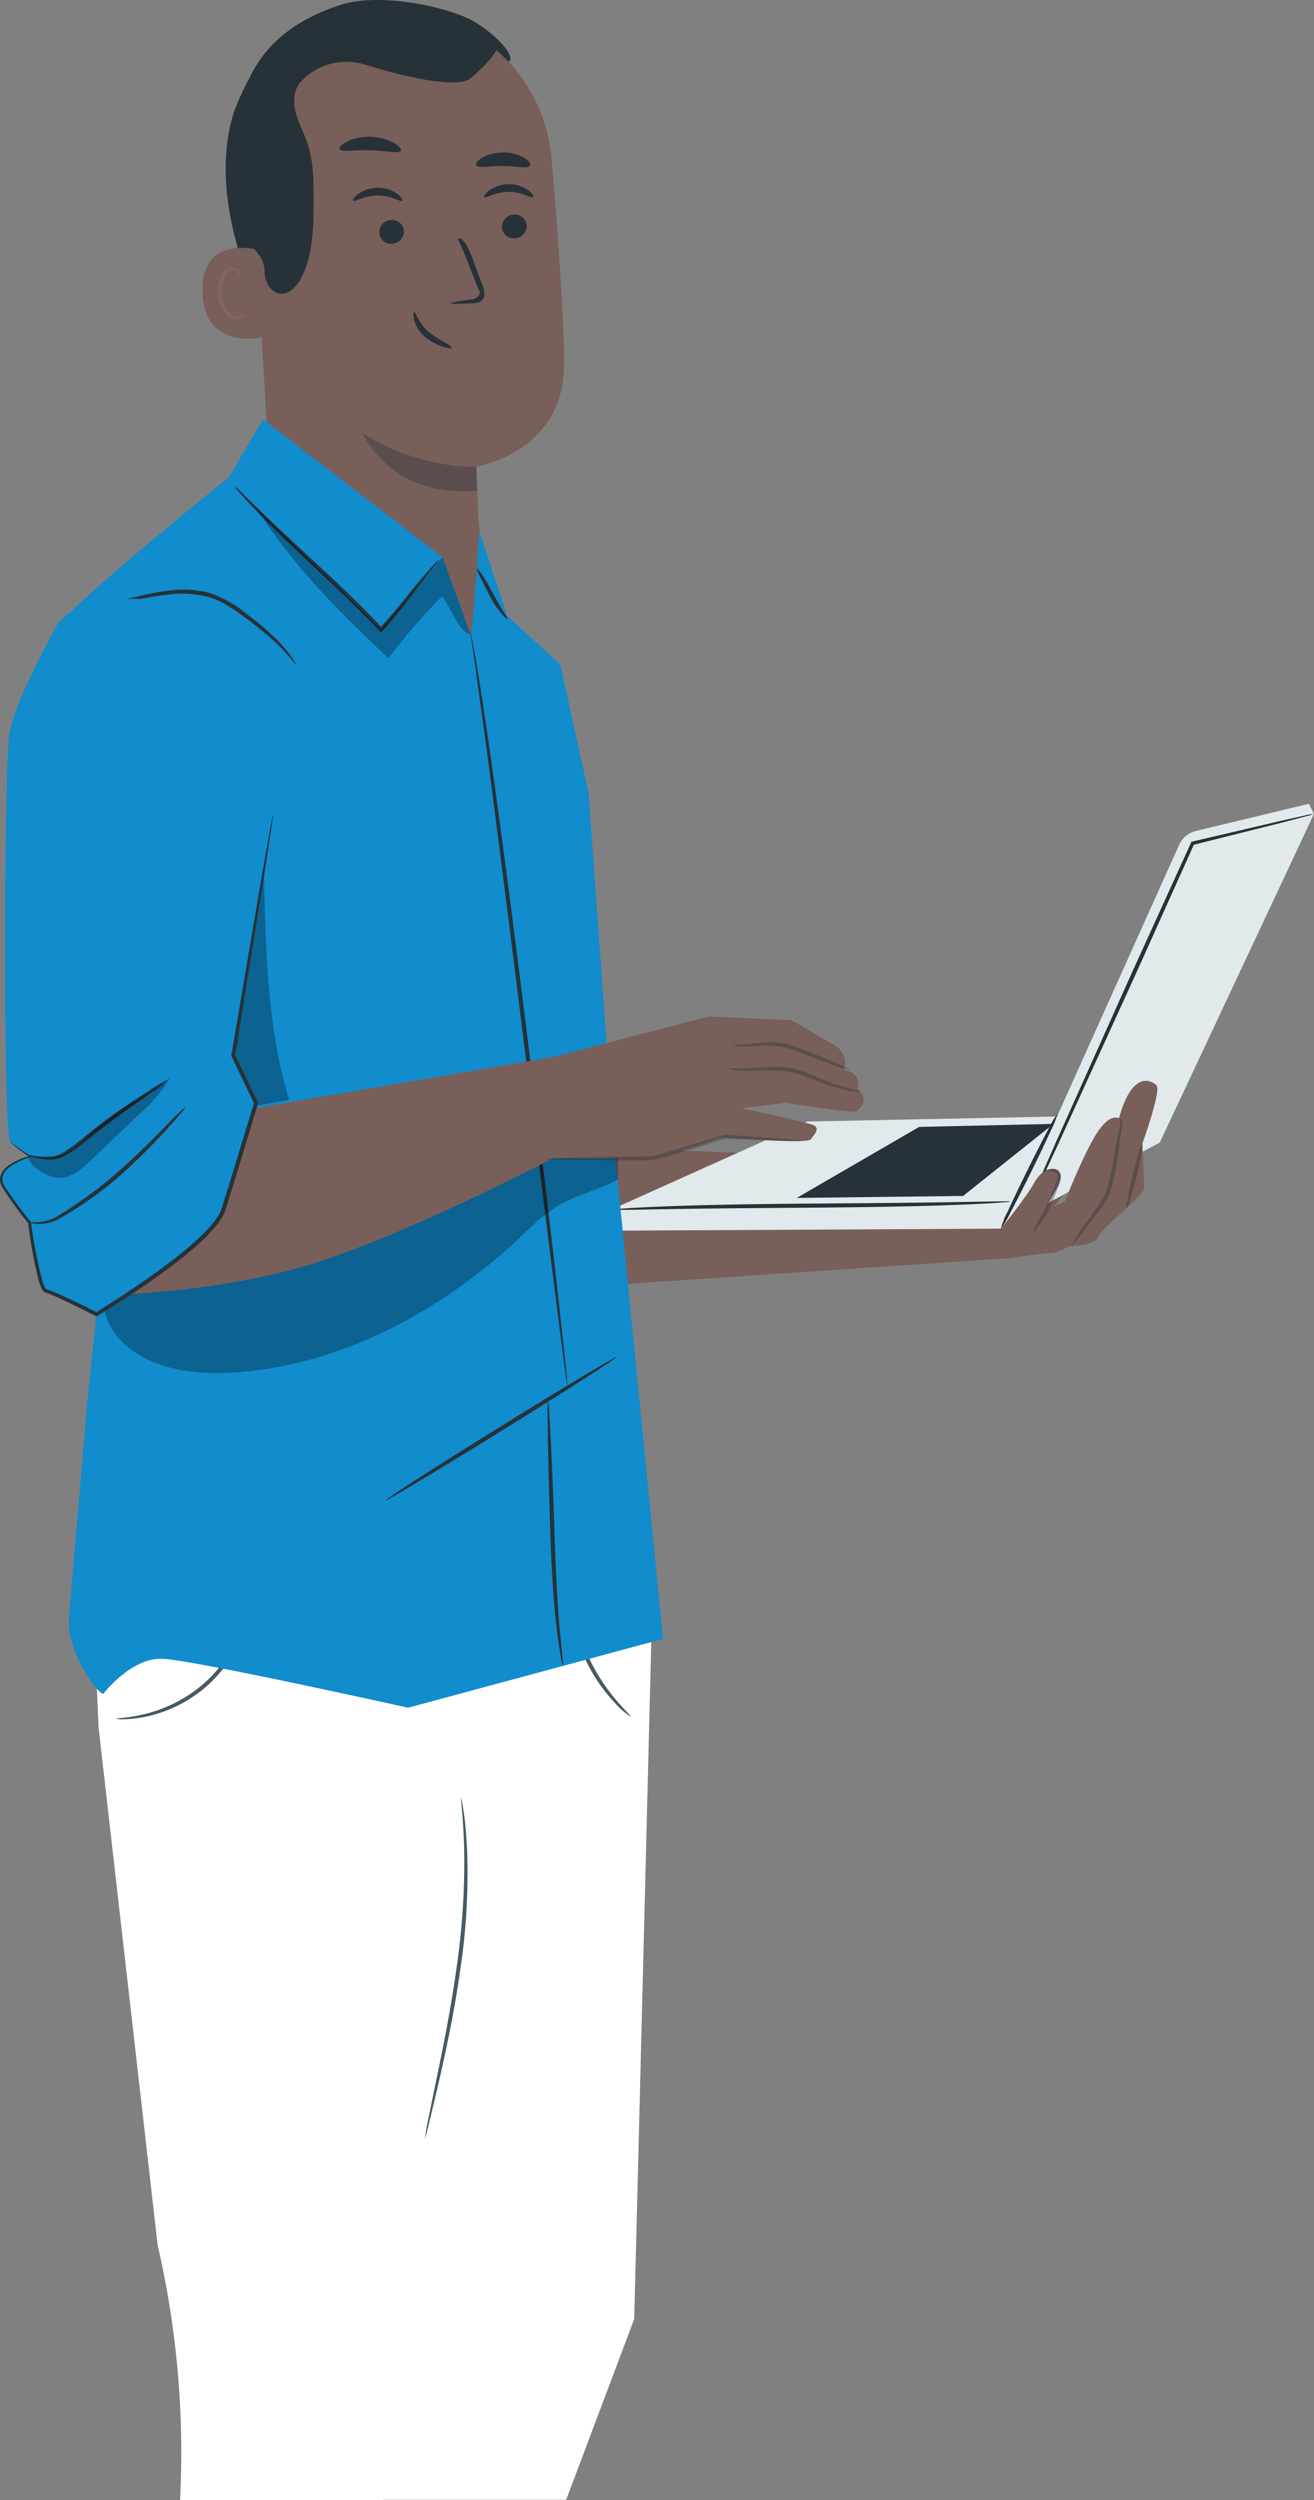 <svg xmlns="http://www.w3.org/2000/svg" xmlns:xlink="http://www.w3.org/1999/xlink" width="290.994" height="553.265" viewBox="0 0 290.994 553.265">
  <rect x="0" y="0" width="290.994" height="553.265" fill="#808080" stroke="none"/>
  <defs>
    <clipPath id="clip-path">
      <rect id="Rectangle_1171" data-name="Rectangle 1171" width="25.3" height="12.81" fill="none"/>
    </clipPath>
    <clipPath id="clip-path-2">
      <rect id="Rectangle_1172" data-name="Rectangle 1172" width="6.072" height="11.482" fill="none"/>
    </clipPath>
    <clipPath id="clip-path-3">
      <rect id="Rectangle_1173" data-name="Rectangle 1173" width="11.321" height="28.314" fill="none"/>
    </clipPath>
    <clipPath id="clip-path-4">
      <rect id="Rectangle_1174" data-name="Rectangle 1174" width="3.564" height="14.203" fill="none"/>
    </clipPath>
    <clipPath id="clip-path-5">
      <rect id="Rectangle_1175" data-name="Rectangle 1175" width="6.212" height="14.161" fill="none"/>
    </clipPath>
    <clipPath id="clip-path-6">
      <rect id="Rectangle_1176" data-name="Rectangle 1176" width="113.911" height="56.912" fill="none"/>
    </clipPath>
    <clipPath id="clip-path-7">
      <rect id="Rectangle_1177" data-name="Rectangle 1177" width="12.37" height="51.615" fill="none"/>
    </clipPath>
    <clipPath id="clip-path-8">
      <rect id="Rectangle_1178" data-name="Rectangle 1178" width="47.715" height="33.535" fill="none"/>
    </clipPath>
    <clipPath id="clip-path-9">
      <rect id="Rectangle_1179" data-name="Rectangle 1179" width="29.578" height="5.578" fill="none"/>
    </clipPath>
    <clipPath id="clip-path-10">
      <rect id="Rectangle_1180" data-name="Rectangle 1180" width="25.99" height="6.246" fill="none"/>
    </clipPath>
    <clipPath id="clip-path-11">
      <rect id="Rectangle_1181" data-name="Rectangle 1181" width="30.859" height="21.524" fill="none"/>
    </clipPath>
    <clipPath id="clip-path-12">
      <rect id="Rectangle_1182" data-name="Rectangle 1182" width="56.827" height="5.685" fill="none"/>
    </clipPath>
  </defs>
  <g id="Group_10488" data-name="Group 10488" transform="translate(-0.002 -0.003)">
    <g id="Group_10549" data-name="Group 10549">
      <g id="Group_10486" data-name="Group 10486">
        <g id="Group_10550" data-name="Group 10550">
          <path id="Path_3001" data-name="Path 3001" d="M21.585,59.715c-2.906-7.459-5.781-14.975-7.359-22.825s-1.812-16.107.545-23.758c.357-1.159,3.52-8.983,4.733-8.933.864.035-.944,7.267-.468,7.992,4.568,6.9,6.188,15.428,6,23.7a108.31,108.31,0,0,1-3.447,23.823" transform="translate(36.959 11.922)" fill="#263238"/>
          <path id="Path_3002" data-name="Path 3002" d="M60.759,160.085c-12.4.449-40.99-33.592-41.7-45.984L14.741,39.538c-1.793-20,8.345-37.708,28.379-38.947L44.978.583a35.89,35.89,0,0,1,35.9,32.871c1.463,17.336,2.852,36.514,2.772,45.819C83.477,98.535,64.222,101.6,64.222,101.6c-.042,0,.146,4.464.411,10.111.591,12.683,8.057,47.9-4.633,48.356Z" transform="translate(41.269 1.655)" fill="#795f59"/>
          <g id="Group_10451" data-name="Group 10451" transform="translate(80.383 95.933)" opacity="0.37">
            <g id="Group_10450" data-name="Group 10450">
              <g id="Group_10449" data-name="Group 10449" clip-path="url(#clip-path)">
                <path id="Path_3003" data-name="Path 3003" d="M46.046,32.315s-12.138.756-25.105-7.324c0,0,6.084,14.46,25.3,12.656Z" transform="translate(-20.938 -24.991)" fill="#263238"/>
              </g>
            </g>
          </g>
          <path id="Path_3004" data-name="Path 3004" d="M34.443,14.842A2.752,2.752,0,0,1,31.8,17.629a2.631,2.631,0,0,1-2.844-2.472,2.752,2.752,0,0,1,2.637-2.787,2.635,2.635,0,0,1,2.848,2.472" transform="translate(82.196 35.1)" fill="#263238"/>
          <path id="Path_3005" data-name="Path 3005" d="M38.8,13.489c-.342.361-2.43-1.175-5.39-1.155-2.956-.027-5.125,1.5-5.447,1.144-.157-.161.188-.81,1.132-1.5a7.542,7.542,0,0,1,4.357-1.359,7.26,7.26,0,0,1,4.292,1.367c.914.695,1.225,1.344,1.056,1.5" transform="translate(79.278 30.141)" fill="#263238"/>
          <path id="Path_3006" data-name="Path 3006" d="M27.362,15.156a2.75,2.75,0,0,1-2.641,2.787,2.628,2.628,0,0,1-2.844-2.468,2.747,2.747,0,0,1,2.637-2.787,2.629,2.629,0,0,1,2.848,2.468" transform="translate(62.095 36.002)" fill="#263238"/>
          <path id="Path_3007" data-name="Path 3007" d="M31.243,13.7c-.342.357-2.434-1.175-5.39-1.155-2.956-.027-5.125,1.5-5.447,1.14-.157-.157.184-.8,1.132-1.5A7.55,7.55,0,0,1,25.9,10.824a7.234,7.234,0,0,1,4.292,1.367c.91.695,1.221,1.34,1.056,1.5" transform="translate(57.823 30.726)" fill="#263238"/>
          <path id="Path_3008" data-name="Path 3008" d="M25.989,28.155c-.015-.169,1.823-.491,4.806-.883a2.032,2.032,0,0,0,1.639-1.213c.177-.549-.188-.9-.557-1.777Q30.8,21.541,29.62,18.535c-1.125-3.021-2.211-4.653-1.881-4.779s1.386,0,3.079,4.334c.756,2.019,1.478,3.942,2.165,5.785a4.362,4.362,0,0,1,.4,2.963,1.888,1.888,0,0,1-1.236,1.109,5.1,5.1,0,0,1-1.286.184c-3,.169-4.86.192-4.871.023" transform="translate(73.775 38.973)" fill="#263238"/>
          <path id="Path_3009" data-name="Path 3009" d="M33.154,10.981c-.4.756-3.274-.027-6.771-.088-3.5-.134-6.411.488-6.768-.292-.157-.369.43-1.052,1.658-1.67a11.783,11.783,0,0,1,10.318.292c1.19.683,1.739,1.4,1.562,1.758" transform="translate(55.609 22.377)" fill="#263238"/>
          <path id="Path_3010" data-name="Path 3010" d="M39.388,11.749c-.6.683-3.025.031-5.923.05-2.9-.065-5.343.553-5.923-.142-.253-.334.123-1.017,1.182-1.674a9.362,9.362,0,0,1,4.795-1.19,9.222,9.222,0,0,1,4.748,1.263c1.036.672,1.386,1.359,1.121,1.693" transform="translate(77.968 24.961)" fill="#263238"/>
          <path id="Path_3011" data-name="Path 3011" d="M24.476,14.883c-.33-.142-13.251-3.869-12.783,9.3s13.593,9.981,13.6,9.6-.818-18.9-.818-18.9" transform="translate(33.158 40.567)" fill="#795f59"/>
          <g id="Group_10454" data-name="Group 10454" transform="translate(48.197 59.177)" opacity="0.11">
            <g id="Group_10453" data-name="Group 10453">
              <g id="Group_10452" data-name="Group 10452" clip-path="url(#clip-path-2)">
                <path id="Path_3012" data-name="Path 3012" d="M18.614,25.747c-.058-.038-.223.169-.607.361a2.312,2.312,0,0,1-1.712.1c-1.409-.461-2.66-2.63-2.806-5a7.57,7.57,0,0,1,.526-3.309,2.655,2.655,0,0,1,1.662-1.823,1.168,1.168,0,0,1,1.374.583c.192.361.115.626.188.645.038.035.273-.23.15-.768a1.468,1.468,0,0,0-.549-.806,1.737,1.737,0,0,0-1.278-.292,3.227,3.227,0,0,0-2.326,2.127,7.821,7.821,0,0,0-.664,3.7c.18,2.653,1.624,5.086,3.547,5.57a2.476,2.476,0,0,0,2.088-.422c.4-.342.453-.637.407-.66" transform="translate(-12.554 -15.414)" fill="#eb996e"/>
              </g>
            </g>
          </g>
          <path id="Path_3013" data-name="Path 3013" d="M75.238,13.679c2.077-1.271-4.622-7.885-9.961-10.027C57.2.412,45.024-1.261,37.822,1.13,29.151,4.009,22.045,8.7,17.992,16.892s-5.3,17.577-4.641,26.694c.2,2.779.622,5.67,2.211,7.958,1.969,2.829,5.578,4.507,5.6,8.526a5.5,5.5,0,0,0,1.547,3.958c2.522,2.457,5.359-.081,6.606-2.557,2.668-5.282,2.714-11.451,2.706-17.37,0-4.207-.023-8.5-1.386-12.48-.741-2.169-1.869-4.2-2.487-6.4s-.664-4.733.641-6.61a8.072,8.072,0,0,1,1.021-1.129,13.729,13.729,0,0,1,13.5-3.2c7.528,2.3,20.36,5.651,23.554,2.987C71.465,13.441,72.5,11.03,72.5,11.03Z" transform="translate(37.424 0.002)" fill="#263238"/>
          <path id="Path_3014" data-name="Path 3014" d="M24.005,18c-.177.038-.253.76.054,1.885a7.337,7.337,0,0,0,2.549,3.754,12.133,12.133,0,0,0,3.938,2.054c1.067.338,1.762.415,1.835.246s-.5-.587-1.436-1.14a28.2,28.2,0,0,1-3.466-2.234C24.992,20.65,24.424,17.886,24.005,18" transform="translate(67.705 51.08)" fill="#263238"/>
          <path id="Path_3015" data-name="Path 3015" d="M128.93,90.655,36.647,96.877,33.6,66.126,145.29,70.214Z" transform="translate(95.39 187.71)" fill="#795f59"/>
          <path id="Path_3016" data-name="Path 3016" d="M189.792,46.336c0,.119,1.113,2.23,1.113,2.23-7.37,15.742-34.149,72.732-34.149,72.732l-35.2,19.063-86.09.453-.211-4.645,43.427-19.512,55.323-1.113,27.047-60.129a5.424,5.424,0,0,1,3.685-3.052Z" transform="translate(100.087 131.534)" fill="#e1e9ed"/>
          <path id="Path_3017" data-name="Path 3017" d="M57.75,89.665a19.482,19.482,0,0,0,2.134-3.6c1.213-2.272,2.829-5.428,4.564-8.94s3.259-6.714,4.322-9.059A19.038,19.038,0,0,0,70.33,64.2a19.266,19.266,0,0,0-2.13,3.593c-1.213,2.269-2.829,5.436-4.568,8.956s-3.267,6.725-4.33,9.067a18.871,18.871,0,0,0-1.551,3.854" transform="translate(163.896 182.226)" fill="#263238"/>
          <path id="Path_3018" data-name="Path 3018" d="M82.8,80.737l-36.836.441L73.073,65.459l29.742-.668Z" transform="translate(130.49 183.921)" fill="#263238"/>
          <path id="Path_3019" data-name="Path 3019" d="M35.258,71.109a3.361,3.361,0,0,0,.9.054c.691,0,1.543-.012,2.576-.019,2.368-.042,5.574-.1,9.466-.165,8-.142,19.04-.227,31.243-.319s23.259-.276,31.255-.58c4-.15,7.232-.3,9.466-.453,1.029-.077,1.877-.138,2.568-.192a3.506,3.506,0,0,0,.894-.127,3.39,3.39,0,0,0-.9-.054c-.691,0-1.543.012-2.576.019l-9.466.169c-8,.138-19.04.226-31.247.315s-23.255.276-31.251.583c-4,.15-7.232.3-9.466.453-1.029.073-1.877.138-2.568.188a3.512,3.512,0,0,0-.894.127" transform="translate(100.087 196.594)" fill="#263238"/>
          <path id="Path_3020" data-name="Path 3020" d="M59.084,135.926a6.8,6.8,0,0,0,.58-1.056q.57-1.186,1.493-3.1c1.309-2.81,3.129-6.706,5.355-11.482,4.476-9.812,10.591-23.213,17.343-38.015,4.748-10.56,9.178-20.407,12.9-28.687L96.5,53.8c8-2,14.679-3.677,19.462-4.879,2.265-.591,4.081-1.067,5.424-1.42a11.894,11.894,0,0,0,1.9-.58,13.275,13.275,0,0,0-1.95.353c-1.359.3-3.19.71-5.474,1.217-4.806,1.125-11.5,2.691-19.535,4.568l-.18.042-.081.173c-3.754,8.257-8.23,18.088-13.029,28.625-6.66,14.844-12.687,28.284-17.105,38.126-2.119,4.821-3.85,8.76-5.09,11.6-.553,1.309-1,2.361-1.347,3.171a6.068,6.068,0,0,0-.407,1.132" transform="translate(167.713 133.178)" fill="#263238"/>
          <path id="Path_3021" data-name="Path 3021" d="M83.881,70.7s-1.6-1.459-4.48,2.583-7.462,15.654-7.462,15.654l-5.493,2.8s4.664-6,4.557-8.376-3.839-2.207-5.727,1.278-7.535,10.38-7.535,10.38,2.18,6.791,2.679,6.476,9.812-1.248,9.812-1.248l2.5-1.305s6.28-.28,6.541-2S89.581,87.63,89.512,86.1s-.445-9.85-.445-9.85,4.242-11.766,3.167-12.906-5.432-3.5-8.353,7.351" transform="translate(163.904 176.875)" fill="#795f59"/>
          <g id="Group_10457" data-name="Group 10457" transform="translate(237.26 247.323)" opacity="0.37">
            <g id="Group_10456" data-name="Group 10456">
              <g id="Group_10455" data-name="Group 10455" clip-path="url(#clip-path-3)">
                <path id="Path_3022" data-name="Path 3022" d="M71.654,64.527c0,.046.18.031.453.119a.979.979,0,0,1,.6.948l0-.058c-.338,1.271-.722,3.224-1.129,5.612-.422,2.388-.845,5.228-1.589,8.157a14.667,14.667,0,0,1-2.756,5.332l-2.921,4.146a24.281,24.281,0,0,0-2.5,3.954,23.721,23.721,0,0,0,3.017-3.578c.937-1.228,1.969-2.58,3.075-4.031a24.291,24.291,0,0,0,1.724-2.51,12.594,12.594,0,0,0,1.232-3.079,73.893,73.893,0,0,0,1.478-8.272c.3-2.146.557-4.027.783-5.647l0-.038v-.015a1.205,1.205,0,0,0-.971-1.132c-.353-.031-.507.069-.5.092" transform="translate(-61.806 -64.428)" fill="#263238"/>
              </g>
            </g>
          </g>
          <g id="Group_10460" data-name="Group 10460" transform="translate(249.462 253.127)" opacity="0.37">
            <g id="Group_10459" data-name="Group 10459">
              <g id="Group_10458" data-name="Group 10458" clip-path="url(#clip-path-4)">
                <path id="Path_3023" data-name="Path 3023" d="M65.041,80.144c.242.058,1.213-3.075,2.165-6.994S68.737,66,68.5,65.941s-1.213,3.075-2.165,6.994-1.532,7.151-1.29,7.209" transform="translate(-64.987 -65.944)" fill="#263238"/>
              </g>
            </g>
          </g>
          <g id="Group_10463" data-name="Group 10463" transform="translate(228.718 258.724)" opacity="0.37">
            <g id="Group_10462" data-name="Group 10462">
              <g id="Group_10461" data-name="Group 10461" clip-path="url(#clip-path-5)">
                <path id="Path_3024" data-name="Path 3024" d="M62.557,67.7c.008.065.261.081.695.107a2.287,2.287,0,0,1,1.524.53c.441.449.3,1.317-.111,2.238-.426,1.021-.86,2.058-1.313,3.14-.464,1.063-.906,2.077-1.344,3.079-.464.906-.975,1.7-1.37,2.388-.821,1.374-1.148,2.334-1.033,2.384a12.2,12.2,0,0,0,1.566-2.035,25.268,25.268,0,0,0,1.566-2.338c.457-.96.96-2.019,1.451-3.14.43-1.094.841-2.138,1.251-3.171a4.758,4.758,0,0,0,.353-1.574,1.844,1.844,0,0,0-.568-1.424,2.365,2.365,0,0,0-1.992-.426c-.453.081-.683.184-.676.242" transform="translate(-59.582 -67.4)" fill="#263238"/>
              </g>
            </g>
          </g>
          <path id="Path_3029" data-name="Path 3029" d="M76.166,237.021l5.793-99.368L97.74,91.838l-92.394.353,1.321,29.474L19.737,236.138a203.7,203.7,0,0,1,4.957,56.429H69.733" transform="translate(15.176 260.7)" fill="#fff"/>
          <path id="Path_3030" data-name="Path 3030" d="M93.046,92.018,89,252.606,73.932,292.627h-44.7L25.857,91.792Z" transform="translate(51.455 260.568)" fill="#fff"/>
          <path id="Path_3031" data-name="Path 3031" d="M37.333,104.082c.016,0,.033.065.049.191s.028.327.053.565c.024.509.065,1.238.11,2.168.114,1.883.069,4.608-.081,7.975a141.022,141.022,0,0,1-4.182,26.287c-2.532,10.256-5.67,19.522-7.975,26.225-1.179,3.342-2.138,6.05-2.8,7.938-.345.926-.614,1.65-.8,2.157-.1.237-.175.422-.232.56s.415-1.8.687-2.726c.6-1.89,1.455-4.6,2.512-7.944,2.142-6.708,5.174-15.974,7.706-26.226a160.952,160.952,0,0,0,4.451-26.274c.232-3.365.374-6.089.37-7.972.024-.931.045-1.659.061-2.168.016-.238.028-.425.037-.563s.028-.193.045-.193" transform="matrix(0.995, -0.105, 0.105, 0.995, 54.065, 298.271)" fill="#455a64"/>
          <path id="Path_3032" data-name="Path 3032" d="M36.376,92.285a5.943,5.943,0,0,1-.115,1.7A25.962,25.962,0,0,1,35.152,98.5,29.811,29.811,0,0,1,26.7,111.2a29.825,29.825,0,0,1-13.673,6.768,25.654,25.654,0,0,1-4.618.526,5.957,5.957,0,0,1-1.7-.1c-.008-.165,2.426-.119,6.188-1.017a31.359,31.359,0,0,0,13.236-6.821A31.375,31.375,0,0,0,34.58,98.3c1.374-3.616,1.635-6.042,1.8-6.011" transform="translate(19.05 261.969)" fill="#455a64"/>
          <path id="Path_3033" data-name="Path 3033" d="M29.086,95.285A2.373,2.373,0,1,1,26.61,93.02a2.373,2.373,0,0,1,2.476,2.265" transform="translate(69.101 264.048)" fill="#455a64"/>
          <path id="Path_3034" data-name="Path 3034" d="M46.246,118.474a15.054,15.054,0,0,1-3.386-2.9,36.509,36.509,0,0,1-9.57-19.036,14.851,14.851,0,0,1-.307-4.445c.142-.012.315,1.678.9,4.33a42.687,42.687,0,0,0,9.424,18.744c1.781,2.054,3.033,3.2,2.937,3.309" transform="translate(93.452 261.418)" fill="#455a64"/>
          <path id="Path_3035" data-name="Path 3035" d="M88.825,54.713,49.076,24.176,41.567,36.924S9.261,62.9,3.234,70.1L16.577,180.883s-6.307,58.863-6.675,63.5S6.059,289.6,6.059,289.6c-.349,7.67,6.365,16.652,7.651,16.595,0,0,6.111-8.008,13.048-7.743s54.448,10.833,54.448,10.833l56.452-15.232L126.571,182.008l-5.39-75.073-6.272-28.529L103.151,67.68,96.963,48.97s-1.578,23.742-1.9,22.89-6.234-17.147-6.234-17.147" transform="translate(9.18 68.628)" fill="#118ccd"/>
          <path id="Path_3036" data-name="Path 3036" d="M13.513,28a14.044,14.044,0,0,0,1.624,2.019c1.106,1.244,2.741,3.021,4.833,5.136,4.161,4.265,10.222,9.831,16.794,16.069,3.244,3.094,6.284,6.092,8.944,8.917l.319.334.3-.33c4.046-4.415,6.917-8.583,9.148-11.359,1.036-1.294,1.9-2.372,2.6-3.244a6.774,6.774,0,0,0,.906-1.186,5.626,5.626,0,0,0-1.113,1c-.679.691-1.639,1.735-2.8,3.1-2.349,2.695-5.328,6.8-9.363,11.1l.622,0c-2.645-2.871-5.681-5.9-8.933-9C30.814,44.3,24.7,38.826,20.43,34.691c-2.15-2.054-3.846-3.75-5.029-4.921A14.157,14.157,0,0,0,13.513,28" transform="translate(38.352 79.479)" fill="#263238"/>
          <path id="Path_3037" data-name="Path 3037" d="M48.605,203.169a1.517,1.517,0,0,0,0-.438c-.027-.342-.061-.756-.1-1.271q-.178-1.785-.488-4.871c-.48-4.307-1.155-10.4-1.985-17.9-1.727-15.109-4.2-35.972-7.071-59s-5.628-43.865-7.8-58.916c-1.083-7.528-2.046-13.608-2.745-17.8q-.559-3.052-.883-4.821c-.1-.5-.184-.91-.253-1.248a1.542,1.542,0,0,0-.115-.418,1.549,1.549,0,0,0,.023.434c.042.342.1.756.161,1.267.177,1.182.411,2.8.714,4.841.587,4.292,1.424,10.368,2.449,17.838,2.011,15.071,4.664,35.911,7.535,58.943,2.86,22.986,5.451,43.8,7.336,58.959.956,7.482,1.731,13.566,2.28,17.865.276,2.046.5,3.67.66,4.852.077.507.142.921.2,1.259a1.5,1.5,0,0,0,.1.426" transform="translate(77.062 103.57)" fill="#263238"/>
          <g id="Group_10466" data-name="Group 10466" transform="translate(23.008 246.939)" opacity="0.3">
            <g id="Group_10465" data-name="Group 10465">
              <g id="Group_10464" data-name="Group 10464" clip-path="url(#clip-path-6)">
                <path id="Path_3038" data-name="Path 3038" d="M119.815,78.417c-4.246,2.361-9.167,3.336-13.336,5.835A48.708,48.708,0,0,0,98.514,90.9c-17.478,16.464-39.83,28.713-63.791,30.214-8.23.514-17.09-.457-23.466-5.685-3.5-2.875-6.111-7.466-5.006-11.862,1.344-5.355,7.24-7.977,12.43-9.858Q42.9,84.939,67.129,76.171c10.2-3.7,20.449-7.4,31.082-9.578A111.591,111.591,0,0,1,119.9,64.329" transform="translate(-5.993 -64.329)"/>
              </g>
            </g>
          </g>
          <path id="Path_3039" data-name="Path 3039" d="M22.253,109.966c.134.219,11.7-6.714,25.834-15.478S73.572,78.442,73.438,78.224,61.738,84.937,47.6,93.7s-25.481,16.046-25.347,16.265" transform="translate(63.166 222.039)" fill="#263238"/>
          <path id="Path_3040" data-name="Path 3040" d="M35.025,139.494a11.267,11.267,0,0,0-.169-2.311c-.161-1.666-.368-3.766-.614-6.269-.476-5.3-.848-12.633-1.109-20.752s-.564-15.474-.825-20.794c-.142-2.514-.261-4.626-.357-6.3a10.939,10.939,0,0,0-.257-2.307,11.565,11.565,0,0,0-.1,2.319c.019,1.674.038,3.789.061,6.307.1,5.324.284,12.679.557,20.806s.737,15.485,1.382,20.783c.315,2.649.649,4.783.914,6.253a10.92,10.92,0,0,0,.522,2.261" transform="translate(89.672 229.27)" fill="#263238"/>
          <g id="Group_10469" data-name="Group 10469" transform="translate(51.654 193.075)" opacity="0.3">
            <g id="Group_10468" data-name="Group 10468">
              <g id="Group_10467" data-name="Group 10467" clip-path="url(#clip-path-7)">
                <path id="Path_3041" data-name="Path 3041" d="M25.828,100.63c-4.848-15.708-5.267-34-5.57-50.333-2.418,11.347-4.921,28.637-6.8,40.525l5.159,11.094Z" transform="translate(-13.456 -50.297)"/>
              </g>
            </g>
          </g>
          <g id="Group_10472" data-name="Group 10472" transform="translate(56.526 112.155)" opacity="0.3">
            <g id="Group_10471" data-name="Group 10471">
              <g id="Group_10470" data-name="Group 10470" clip-path="url(#clip-path-8)">
                <path id="Path_3042" data-name="Path 3042" d="M62.441,57.553a7.1,7.1,0,0,1-1.935-1.294c-1.716-2.253-2.722-4.971-4.4-7.251A131.123,131.123,0,0,0,44.215,62.755c-6-5.716-12-11.451-17.462-17.681A139.093,139.093,0,0,1,14.726,29.216L42.568,56.394,56.2,40.41Z" transform="translate(-14.724 -29.22)"/>
              </g>
            </g>
          </g>
          <path id="Path_3043" data-name="Path 3043" d="M27.52,32.783c-.177.123,1.129,2.691,2.787,5.919,1.658,3.259,3.854,5.428,4.042,5.232.161-.161-1.608-2.438-3.24-5.643s-3.355-5.666-3.589-5.509" transform="translate(78.075 93.042)" fill="#263238"/>
          <path id="Path_3044" data-name="Path 3044" d="M49.049,50.517a6.564,6.564,0,0,0-.99-1.681,30.71,30.71,0,0,0-3.474-4.027A63.44,63.44,0,0,0,38.592,39.7,27.78,27.78,0,0,0,30.216,34.8a23.225,23.225,0,0,0-9.7-.545,67.091,67.091,0,0,0-7.72,1.528c-2.18.511-3.939.937-5.148,1.255a7.869,7.869,0,0,0-1.85.58,7.763,7.763,0,0,0,1.939-.23c1.232-.207,3.006-.537,5.19-.964,2.184-.411,4.772-1.04,7.685-1.321a23.132,23.132,0,0,1,9.324.583c3.167.987,5.781,2.952,8.138,4.687a74.584,74.584,0,0,1,6.054,4.906c3.278,2.99,4.791,5.328,4.917,5.236" transform="translate(16.47 96.502)" fill="#263238"/>
          <path id="Path_3045" data-name="Path 3045" d="M106.849,60.923l-.234,22.437s-32.491,17-53.953,23.554S5.6,113.763,5.6,113.763L13.1,76.992Z" transform="translate(15.905 172.942)" fill="#795f59"/>
          <path id="Path_3046" data-name="Path 3046" d="M96.53,69.224A4.742,4.742,0,0,0,93.9,64.755c-2.956-1.651-9.19-5.313-9.19-5.313L66.327,58.6,32.151,67.527,31.917,89.96s17.627.177,21.708-.157,15.267-4.476,15.267-4.476,19.182,1.566,20.042.464,2.015-2.365.772-3.067-16.1-3.827-16.1-3.827l9.8-1.2s14.514,2.38,15.554,1.881,2.319-2.38,1.347-3.7l-.967-1.324s.787-2.764-1.685-3.716l-1.382-.392Z" transform="translate(90.603 166.342)" fill="#795f59"/>
          <g id="Group_10475" data-name="Group 10475" transform="translate(161.011 236.08)" opacity="0.37">
            <g id="Group_10474" data-name="Group 10474">
              <g id="Group_10473" data-name="Group 10473" clip-path="url(#clip-path-9)">
                <path id="Path_3047" data-name="Path 3047" d="M41.944,61.882a11.848,11.848,0,0,0,4.445.537c2.752.092,6.6-.526,10.579.445A54.372,54.372,0,0,1,62.462,64.9,40.529,40.529,0,0,0,67.1,66.354a15.271,15.271,0,0,0,4.418.691c.023-.127-1.643-.476-4.253-1.278-1.305-.4-2.844-.929-4.514-1.612a45.6,45.6,0,0,0-5.57-2.127,20.911,20.911,0,0,0-5.988-.5c-1.827.073-3.455.219-4.821.284-2.729.165-4.407-.061-4.43.073" transform="translate(-41.945 -61.498)" fill="#263238"/>
              </g>
            </g>
          </g>
          <g id="Group_10478" data-name="Group 10478" transform="translate(162.373 230.614)" opacity="0.37">
            <g id="Group_10477" data-name="Group 10477">
              <g id="Group_10476" data-name="Group 10476" clip-path="url(#clip-path-10)">
                <path id="Path_3048" data-name="Path 3048" d="M42.3,60.706c-.027.111,1.5.461,3.973.334,2.457-.084,5.819-.6,9.274.787,3.482,1.274,6.633,2.518,8.94,3.32a18.021,18.021,0,0,0,3.8,1.155,18.188,18.188,0,0,0-3.574-1.724c-2.261-.952-5.359-2.28-8.887-3.57a14.67,14.67,0,0,0-5.286-.929c-1.654.023-3.1.23-4.311.349-2.418.28-3.912.15-3.931.276" transform="translate(-42.3 -60.077)" fill="#263238"/>
              </g>
            </g>
          </g>
          <path id="Path_3049" data-name="Path 3049" d="M12.245,40.728S3.09,56.873,1.9,64.593s-1.39,88.632.207,90.094a41.88,41.88,0,0,0,4.365,3.255s-8.714,2.307-5.831,6.779a81.5,81.5,0,0,0,5.72,7.8S8.353,187.381,10,187.692,21.2,192.84,21.2,192.84s26.145-15.643,28.222-23.4,7.14-23.328,7.14-23.328L51.488,135.6,62.34,69.933S68.8,48.789,55.112,40.874s-38.249-8.952-42.867-.146" transform="translate(0.169 97.999)" fill="#118ccd"/>
          <path id="Path_3050" data-name="Path 3050" d="M60.45,46.993a5.146,5.146,0,0,0-.234.987c-.134.718-.315,1.678-.545,2.887-.457,2.6-1.106,6.284-1.923,10.906-1.6,9.439-3.854,22.71-6.514,38.36l-.019.134.058.119c1.608,3.347,3.305,6.883,5.056,10.518l-.023-.33c-2.3,7.409-4.71,15.485-7.313,23.692l-.445,1.048-.656.975a14.732,14.732,0,0,1-1.474,1.854,23.136,23.136,0,0,1-1.647,1.716c-.549.568-1.136,1.1-1.731,1.616-2.345,2.111-4.814,4.023-7.278,5.835-4.933,3.628-9.869,6.856-14.614,9.769l.407-.015c-2.384-1.2-4.722-2.338-7.006-3.4-1.148-.526-2.273-1.048-3.439-1.486l-.449-.157a3.108,3.108,0,0,1-.407-.119,1.561,1.561,0,0,1-.349-.5,10.419,10.419,0,0,1-.595-1.608,107.193,107.193,0,0,1-2.453-12.718l-.015-.1-.061-.069c-1.44-1.712-2.722-3.4-3.873-5.009-.576-.8-1.117-1.589-1.624-2.353a8.455,8.455,0,0,1-.637-1.125,2.972,2.972,0,0,1-.131-1.163c.246-1.566,1.7-2.51,2.829-3.171a17.456,17.456,0,0,1,3.344-1.4l.326-.1-.284-.177c-1.528-.983-2.637-1.773-3.359-2.315s-1.063-.833-1.086-.81a1.23,1.23,0,0,0,.226.253c.161.157.415.388.76.679.7.583,1.777,1.42,3.294,2.449l.046-.276A16.848,16.848,0,0,0,3.15,123.74,9.477,9.477,0,0,0,1.3,125.007,3.845,3.845,0,0,0,.029,127.2a3.473,3.473,0,0,0,.134,1.4,9.811,9.811,0,0,0,.672,1.24c.5.779,1.036,1.578,1.6,2.392,1.144,1.635,2.407,3.347,3.854,5.1l-.073-.169a104.147,104.147,0,0,0,2.365,12.852,11.251,11.251,0,0,0,.63,1.731,1.773,1.773,0,0,0,.756.879,4.02,4.02,0,0,0,.457.142l.411.146c1.109.422,2.238.952,3.37,1.482,2.269,1.071,4.595,2.223,6.967,3.428l.2.107.2-.123c4.791-2.91,9.746-6.127,14.714-9.766,2.484-1.82,4.971-3.739,7.359-5.877.607-.522,1.2-1.067,1.766-1.647a22.94,22.94,0,0,0,1.689-1.762,15.4,15.4,0,0,0,1.547-1.942c.23-.349.476-.687.7-1.048l.518-1.205c2.63-8.3,5-16.284,7.278-23.708l.054-.177-.077-.157c-1.758-3.628-3.47-7.155-5.09-10.495l.035.25c2.522-15.673,4.66-28.963,6.18-38.414.718-4.641,1.286-8.334,1.689-10.948.173-1.217.311-2.18.415-2.906a6.353,6.353,0,0,0,.1-1.01" transform="translate(0.002 133.399)" fill="#263238"/>
          <path id="Path_3051" data-name="Path 3051" d="M1.615,79.138a4,4,0,0,0,1.382.5,12.645,12.645,0,0,0,4.011.426,6.708,6.708,0,0,0,2.741-.818,21.909,21.909,0,0,0,2.695-1.72c1.808-1.332,3.639-2.914,5.677-4.438,4.05-3.09,7.858-5.708,10.591-7.639a33.011,33.011,0,0,0,4.342-3.259,30.725,30.725,0,0,0-4.7,2.714c-2.833,1.793-6.714,4.334-10.794,7.447-2.05,1.539-3.892,3.163-5.624,4.491-1.754,1.313-3.378,2.438-4.994,2.568A15.144,15.144,0,0,1,3.07,79.28a5.216,5.216,0,0,0-1.455-.142" transform="translate(4.584 176.508)" fill="#263238"/>
          <path id="Path_3052" data-name="Path 3052" d="M1.7,89.427a4.327,4.327,0,0,0,1.727.319A9.282,9.282,0,0,0,8.12,88.683,78.214,78.214,0,0,0,21,79.727,129.467,129.467,0,0,0,32.166,68.744c1.347-1.482,2.418-2.7,3.14-3.555A6.33,6.33,0,0,0,36.358,63.8a48.862,48.862,0,0,0-4.664,4.5c-2.818,2.833-6.683,6.775-11.293,10.729A97.079,97.079,0,0,1,7.821,88.1a9.808,9.808,0,0,1-4.391,1.286,11.688,11.688,0,0,0-1.727.038" transform="translate(4.831 181.089)" fill="#263238"/>
          <g id="Group_10481" data-name="Group 10481" transform="translate(6.418 239.132)" opacity="0.3">
            <g id="Group_10480" data-name="Group 10480">
              <g id="Group_10479" data-name="Group 10479" clip-path="url(#clip-path-11)">
                <path id="Path_3053" data-name="Path 3053" d="M32.53,62.295a31.856,31.856,0,0,1-6.169,7.178L15.41,79.918c-2.1,2-4.587,4.15-7.474,3.877a9.5,9.5,0,0,1-4.061-1.689c-1.148-.718-2.426-1.8-2.169-3.132a11.207,11.207,0,0,0,9.662-1.463,29.252,29.252,0,0,0,3.347-2.975c5.19-4.937,11.5-8.5,17.742-12.019" transform="translate(-1.67 -62.295)"/>
              </g>
            </g>
          </g>
          <g id="Group_10484" data-name="Group 10484" transform="translate(120.917 251.124)" opacity="0.37">
            <g id="Group_10483" data-name="Group 10483">
              <g id="Group_10482" data-name="Group 10482" clip-path="url(#clip-path-12)">
                <path id="Path_3054" data-name="Path 3054" d="M31.5,70.8a10.546,10.546,0,0,0,2.261.165c1.647.027,3.712.061,6.169.1,2.676.012,5.766.023,9.163.035,1.727,0,3.535-.008,5.4-.015a14.5,14.5,0,0,0,2.879-.618c.933-.265,1.877-.537,2.833-.81,3.931-1.163,7.635-2.334,10.979-3.409l-.154.019c5.09.234,9.409.4,12.46.491l3.558.069a4.643,4.643,0,0,0,1.274-.069,4.423,4.423,0,0,0-1.263-.2c-.979-.084-2.157-.188-3.547-.307-3.044-.238-7.355-.526-12.434-.829l-.077,0-.081.023c-3.37,1.025-7.082,2.15-10.979,3.332l-2.814.81a14.592,14.592,0,0,1-2.687.6c-1.866.023-3.67.042-5.393.065-3.39.061-6.468.115-9.136.165-2.453.077-4.522.142-6.157.192a10.536,10.536,0,0,0-2.261.2" transform="translate(-31.498 -65.419)" fill="#263238"/>
              </g>
            </g>
          </g>
        </g>
      </g>
    </g>
  </g>
</svg>
